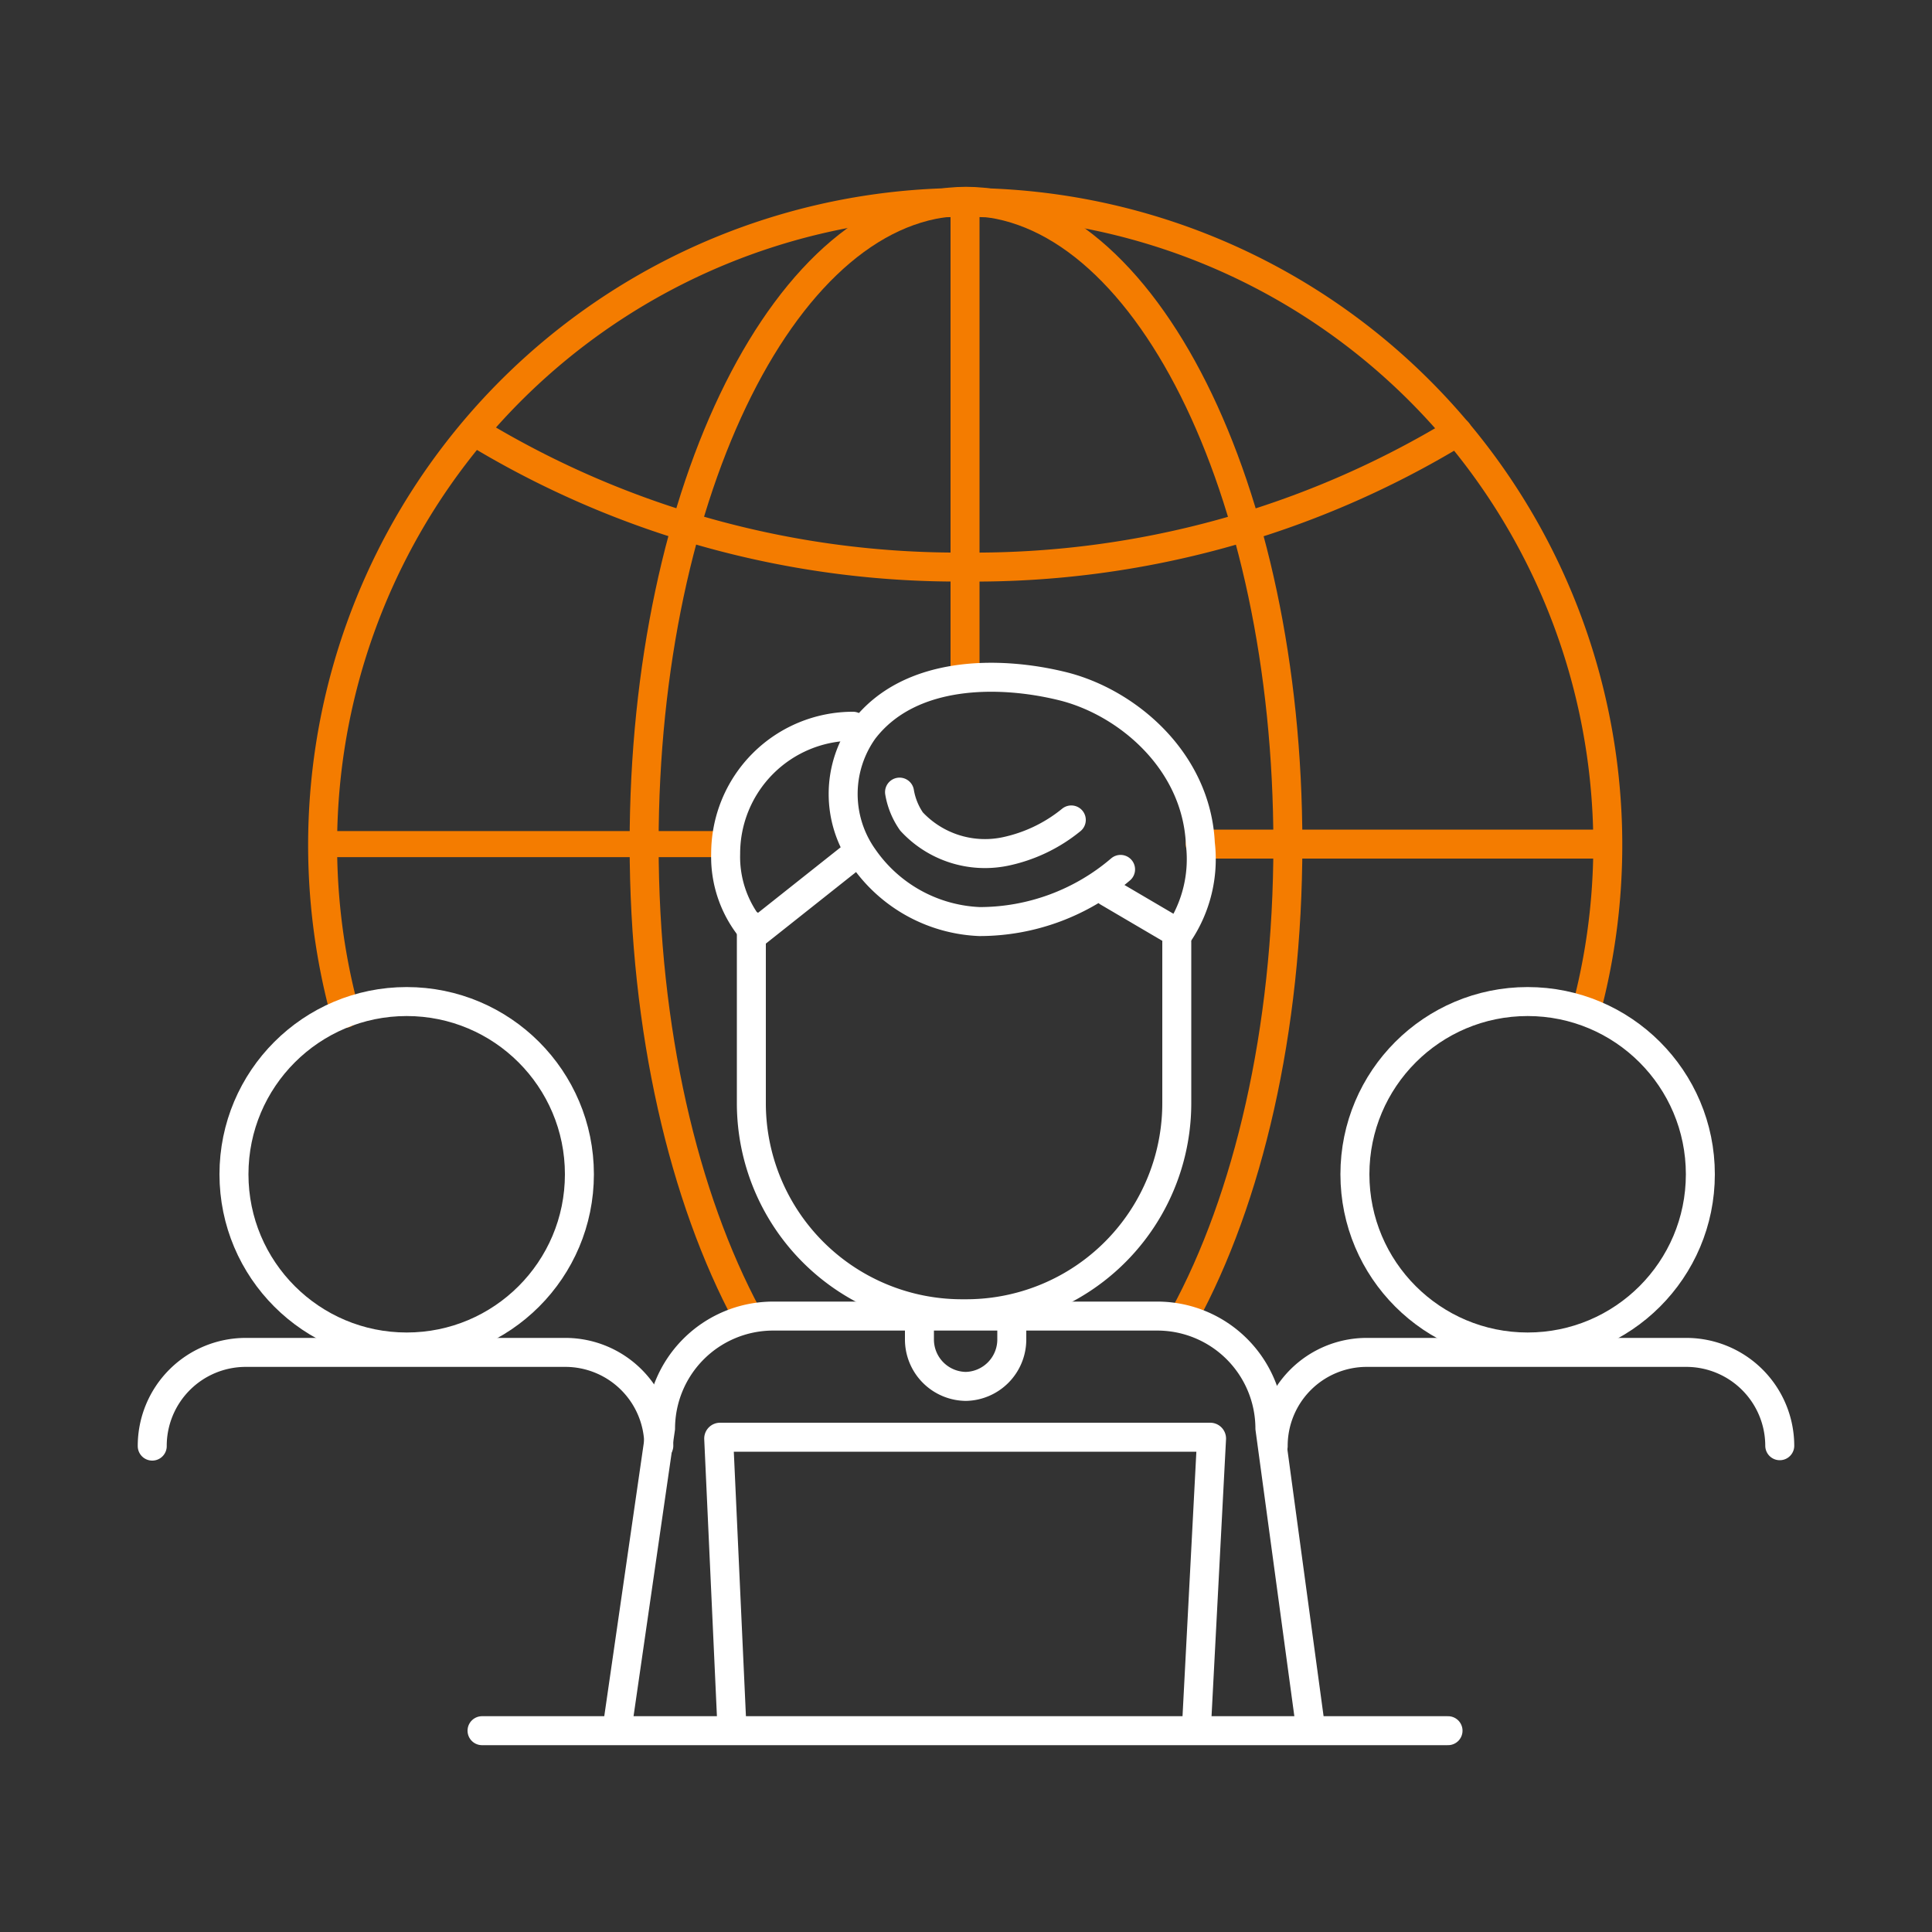 <svg id="Artwork" xmlns="http://www.w3.org/2000/svg" viewBox="0 0 100 100"><rect x="0" y="0" width="100" height="100" fill="#333333" stroke="none"/><defs><style>.cls-1,.cls-2,.cls-3{fill:none;stroke-linecap:round;stroke-linejoin:round;}.cls-1,.cls-2{stroke:#f47c00;}.cls-1,.cls-3{stroke-width:1.5px;}.cls-2{stroke-width:1.35px;}.cls-3{stroke:#fff;}</style></defs><title>Artboard 4 copy 3</title><path class="cls-1" d="M17.86,52.45a33.26,33.26,0,1,1,64.27-.27"/><path class="cls-1" d="M38.69,68.12C35.4,62,33.34,53.34,33.34,43.69c0-18.38,7.46-33.27,16.66-33.27S66.66,25.31,66.66,43.69c0,9.67-2.07,18.39-5.38,24.46"/><line class="cls-1" x1="62.12" y1="43.69" x2="83.2" y2="43.69"/><line class="cls-2" x1="16.69" y1="43.69" x2="37.04" y2="43.69"/><line class="cls-1" x1="49.95" y1="35.09" x2="49.95" y2="10.59"/><path class="cls-1" d="M75.44,22.35a48.1,48.1,0,0,1-25.49,7,48.1,48.1,0,0,1-25.37-7"/><circle class="cls-3" cx="79.07" cy="60.78" r="8.94"/><path class="cls-3" d="M65.9,74.85A4.84,4.84,0,0,1,70.73,70H87.29a4.84,4.84,0,0,1,4.83,4.83"/><path class="cls-3" d="M67.81,89.26,65.73,73.93a5.83,5.83,0,0,0-5.81-5.81H40a5.83,5.83,0,0,0-5.81,5.81L32,89.07"/><circle class="cls-3" cx="21.05" cy="60.78" r="8.94"/><path class="cls-3" d="M7.88,74.85A4.84,4.84,0,0,1,12.71,70H29.27a4.84,4.84,0,0,1,4.83,4.83"/><line class="cls-3" x1="24.95" y1="89.58" x2="74.95" y2="89.58"/><path class="cls-3" d="M38.89,47.91v9.2A10.9,10.9,0,0,0,49.75,68H50A10.9,10.9,0,0,0,60.91,57.11V48.78"/><path class="cls-3" d="M44.15,37.59a6.59,6.59,0,0,0-6.59,6.59,5.91,5.91,0,0,0,1.53,4.14l5.27-4.18"/><path class="cls-3" d="M58,45a11.23,11.23,0,0,1-7.3,2.7,7.69,7.69,0,0,1-6-3.3,5.69,5.69,0,0,1,0-6.61c2.37-3.1,7-3.09,10.31-2.27s6.92,3.84,7.12,8.14a6.88,6.88,0,0,1-1.13,4.66l-3.66-2.15"/><path class="cls-3" d="M46.56,41a3.74,3.74,0,0,0,.62,1.52A5.18,5.18,0,0,0,52,44.08a8,8,0,0,0,3.45-1.64"/><path class="cls-3" d="M52.37,68.36v1A2.43,2.43,0,0,1,50,71.76h0a2.43,2.43,0,0,1-2.41-2.42V68.26"/><path class="cls-3" d="M37.89,89.52,37.2,74.46a.07.07,0,0,1,.07-.07H62.64a.07.07,0,0,1,.07.07l-.79,15.1"/></svg>